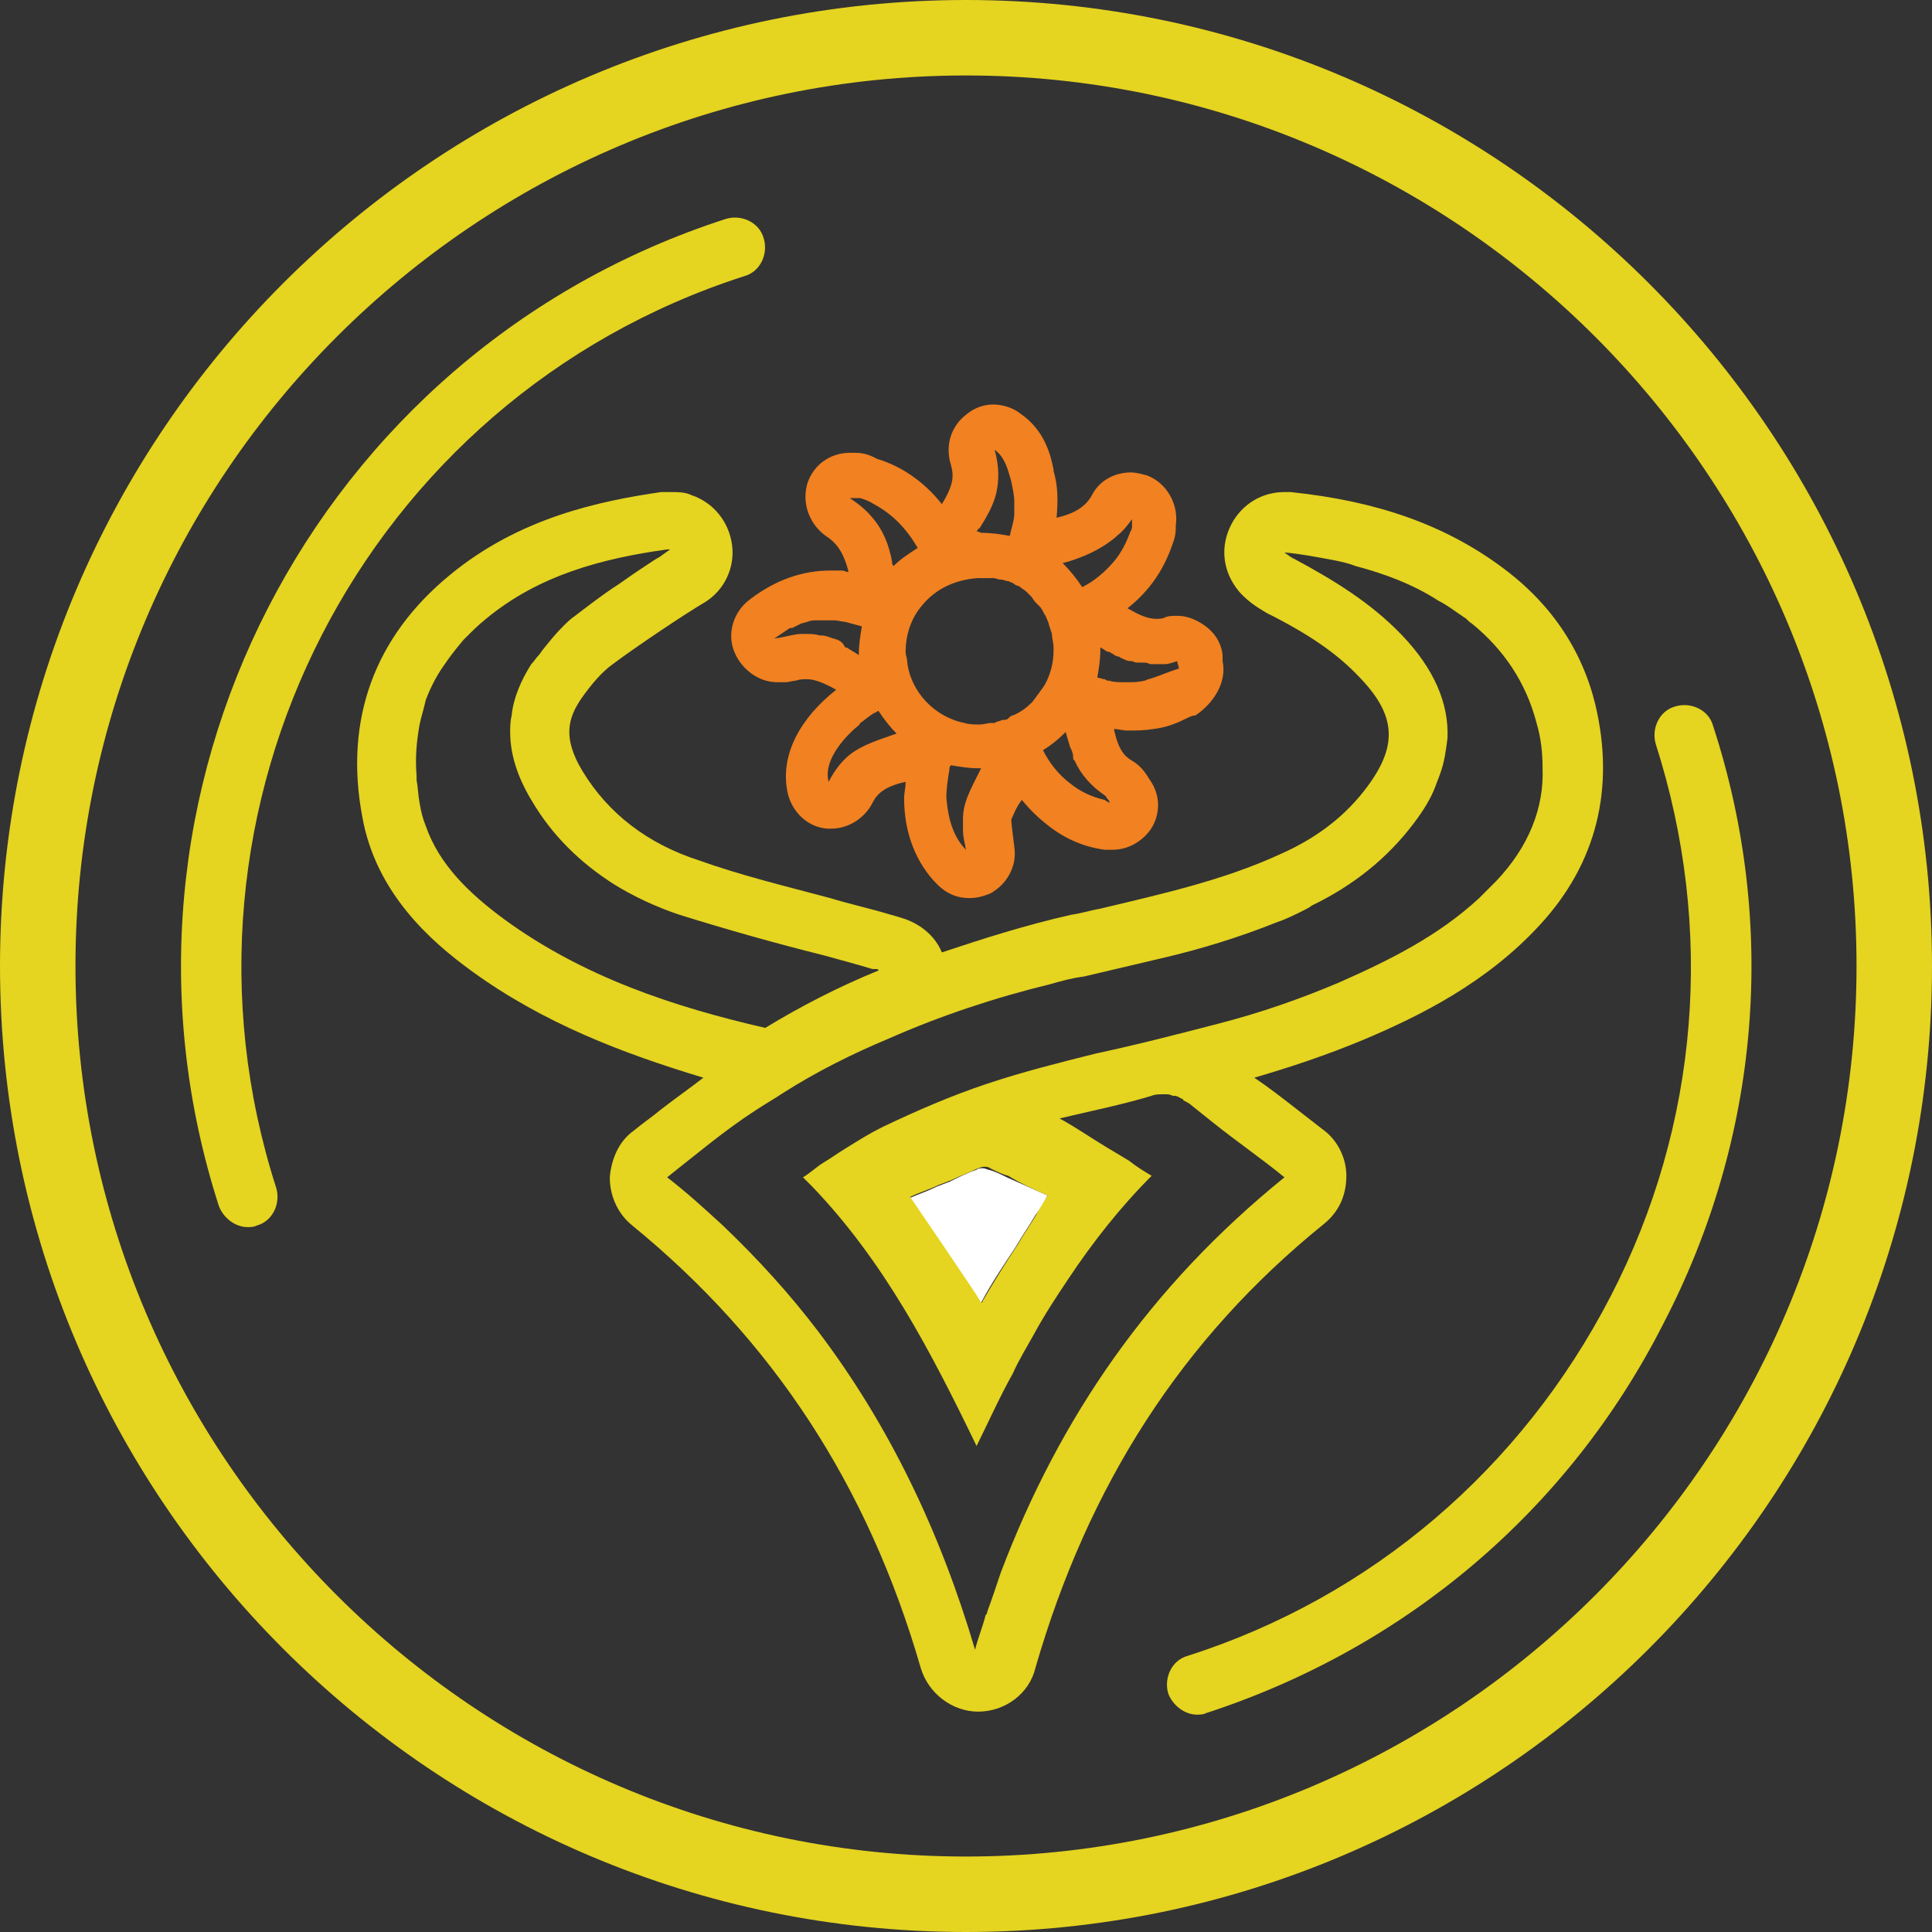 <?xml version="1.0" encoding="utf-8"?>
<!-- Generator: Adobe Illustrator 21.1.0, SVG Export Plug-In . SVG Version: 6.00 Build 0)  -->
<svg version="1.1" id="Layer_1" xmlns="http://www.w3.org/2000/svg" xmlns:xlink="http://www.w3.org/1999/xlink" x="0px" y="0px"
	 viewBox="0 0 128 128" style="enable-background:new 0 0 128 128;" xml:space="preserve">
<rect x="0" y="0" width="128" height="128" fill="#333333" stroke="none"/>
<style type="text/css">
	.st0{fill:none;}
	.st1{fill:#E5D420;}
	.st2{fill:#FFFFFF;}
	.st3{fill:#F18121;}
</style>
<g>
	<path class="st0" d="M76.5,44.1c-0.1,0-0.2,0-0.2,0S76.4,44.1,76.5,44.1z"/>
	<path class="st0" d="M74.5,45.1L74.5,45.1c0.4,0,0.8,0,1.2-0.1c0.1,0,0.2,0,0.3-0.1c-0.1,0-0.2,0.1-0.3,0.1
		C75.3,45.1,74.9,45.1,74.5,45.1z"/>
	<path class="st0" d="M78.1,44.3L78.1,44.3c0-0.1,0-0.2,0-0.3l0,0l0,0C78,44,78.1,44.1,78.1,44.3z"/>
	<path class="st0" d="M75,34.4L75,34.4c0,0.1,0,0.3,0,0.4C74.9,34.7,74.9,34.5,75,34.4z"/>
	<path class="st0" d="M77.2,44.1c-0.1,0-0.2,0-0.3,0C77.1,44.1,77.2,44.1,77.2,44.1z"/>
	<path class="st0" d="M74.9,43.8L74.9,43.8C75,43.9,74.9,43.9,74.9,43.8z"/>
	<path class="st0" d="M75.6,44c0.1,0,0.2,0,0.2,0C75.7,44,75.6,44,75.6,44z"/>
	<path class="st0" d="M74.1,43.5c0.1,0,0.1,0.1,0.2,0.1C74.2,43.6,74.1,43.5,74.1,43.5z"/>
	<path class="st0" d="M73.4,43.2c0.1,0,0.1,0.1,0.2,0.1C73.6,43.2,73.5,43.2,73.4,43.2z"/>
	<path class="st0" d="M70.3,37.3L70.3,37.3c0.6-0.1,1.1-0.3,1.6-0.5C71.4,37,70.9,37.2,70.3,37.3z"/>
	<path class="st0" d="M74,35.6L74,35.6C73.9,35.6,74,35.6,74,35.6z"/>
	<path class="st0" d="M27.6,51.7c0-0.1,0-0.2,0-0.3C27.5,51.5,27.6,51.6,27.6,51.7z"/>
	<path class="st0" d="M57.9,33.4c-0.3-0.1-0.6-0.3-0.9-0.4h-0.1H57C57.3,33.2,57.6,33.3,57.9,33.4z"/>
	<path class="st0" d="M56.5,33L56.5,33L56.5,33C56.4,33,56.4,33,56.5,33z"/>
	<path class="st0" d="M30.7,42.5c0.1-0.1,0.1-0.1,0.2-0.2C30.8,42.4,30.7,42.4,30.7,42.5z"/>
	<path class="st0" d="M28.2,46.5c0.3-0.8,0.7-1.6,1.2-2.3C28.9,44.9,28.5,45.7,28.2,46.5z"/>
	<path class="st0" d="M72.8,42.8L72.8,42.8c0.1,0,0.1,0.1,0.2,0.1C72.9,42.9,72.9,42.8,72.8,42.8z"/>
	<path class="st0" d="M73.8,37.1c0.4-0.6,0.8-1.2,1.1-2c0-0.1,0.1-0.2,0.1-0.4c0,0.1,0,0.3-0.1,0.4C74.6,36,74.2,36.6,73.8,37.1z"/>
	<path class="st0" d="M57.8,34.3c0.7,0.8,1.1,1.8,1.3,2.9c0,0.1,0.1,0.2,0.1,0.3l0,0c0-0.1-0.1-0.2-0.1-0.3
		C58.9,36.1,58.5,35.2,57.8,34.3z"/>
	<path class="st0" d="M64.8,34.9c0.5-0.8,0.9-1.5,1.1-2.3C65.7,33.4,65.3,34.2,64.8,34.9z"/>
	<path class="st0" d="M65.8,29.8L65.8,29.8c0.3,1,0.3,2,0.1,2.9C66.1,31.7,66.1,30.8,65.8,29.8z"/>
	<path class="st0" d="M63.9,55c0-0.3,0-0.5,0-0.7C63.8,54.5,63.8,54.7,63.9,55z"/>
	<path class="st0" d="M56.1,42.7c-0.3-0.1-0.5-0.3-0.8-0.4C55.6,42.4,55.8,42.5,56.1,42.7z"/>
	<path class="st0" d="M72.6,44.8c0.2,0,0.3,0.1,0.5,0.1C72.9,44.9,72.8,44.9,72.6,44.8L72.6,44.8z"/>
	<path class="st0" d="M55.2,42.3c-0.3-0.1-0.5-0.2-0.8-0.2C54.6,42.1,54.9,42.1,55.2,42.3z"/>
	<path class="st0" d="M54.2,42c-0.3-0.1-0.6-0.1-0.9-0.1C53.7,41.9,54,41.9,54.2,42z"/>
	<path class="st0" d="M53.6,41c0.2-0.1,0.4-0.1,0.6-0.1C54,40.9,53.8,41,53.6,41z"/>
	<path class="st0" d="M57,43.2c-0.3-0.2-0.5-0.3-0.8-0.5C56.4,42.8,56.7,43,57,43.2z"/>
	<path class="st0" d="M51.3,42.1c0.7-0.1,1.2-0.2,1.8-0.3C52.6,41.9,52.1,42,51.3,42.1L51.3,42.1z"/>
	<path class="st0" d="M52.6,41.4c0.2-0.1,0.4-0.2,0.6-0.3C53,41.2,52.8,41.3,52.6,41.4z"/>
	<path class="st0" d="M51.3,42.1c0.3-0.2,0.6-0.4,0.9-0.6C52,41.7,51.7,41.9,51.3,42.1z"/>
	<path class="st0" d="M56.1,41c-0.2,0-0.5-0.1-0.7-0.1s-0.4,0-0.5,0s-0.2,0-0.3,0c0.3,0,0.5,0,0.8,0C55.7,40.9,55.9,40.9,56.1,41z"
		/>
	<path class="st0" d="M57,48c0.3-0.2,0.6-0.5,1-0.7C57.7,47.5,57.3,47.7,57,48z"/>
	<path class="st0" d="M70.9,49.5c0.1,0.2,0.2,0.4,0.2,0.7C71.1,50,71,49.8,70.9,49.5z"/>
	<path class="st0" d="M73.3,52.7C73.3,52.7,73.3,52.8,73.3,52.7C73.3,52.8,73.3,52.7,73.3,52.7c-1-0.6-1.6-1.4-2-2.3
		C71.7,51.3,72.3,52.1,73.3,52.7z"/>
	<path class="st0" d="M74.4,45.1c-0.3,0-0.7,0-1-0.1C73.7,45.1,74.1,45.1,74.4,45.1z"/>
	<path class="st0" d="M73.5,53.1c-0.1,0-0.2-0.1-0.3-0.1C73.3,53.1,73.4,53.1,73.5,53.1L73.5,53.1L73.5,53.1z"/>
	<path class="st0" d="M59.4,48.7c-1.2,0.2-2.2,0.6-3.1,1.3C57.2,49.3,58.3,49,59.4,48.7L59.4,48.7z"/>
	<path class="st0" d="M62.8,52.8L62.8,52.8c0,1.5,0.5,2.8,1.3,3.5l0,0C63.3,55.5,62.8,54.3,62.8,52.8z"/>
	<path class="st0" d="M56.6,48.3c-1.2,1.1-1.9,2.4-1.7,3.5l0,0C54.7,50.8,55.4,49.4,56.6,48.3z"/>
	<path class="st0" d="M44.3,36.4L44.3,36.4L44.3,36.4L44.3,36.4z"/>
	<path class="st0" d="M63.1,50.7c0,0.1-0.1,0.2-0.1,0.3C63,50.9,63,50.8,63.1,50.7L63.1,50.7z"/>
	<path class="st0" d="M65.5,71.8c2.3-0.8,4.7-1.4,7.2-2c2.7-0.6,5.5-1.2,8.2-2c-2.7,0.7-5.4,1.4-8.2,2C70.2,70.3,67.8,71,65.5,71.8z
		"/>
	<path class="st0" d="M98,59.5c0.4-0.3,0.7-0.7,1.1-1.1c2.2-2.3,3.2-4.9,3.1-7.8c0.1,2.9-0.9,5.5-3.1,7.8
		C98.8,58.8,98.4,59.2,98,59.5z"/>
	<path class="st0" d="M54.7,77c0.5-0.3,0.9-0.6,1.4-0.9c0.8-0.5,1.6-0.9,2.4-1.4c-0.8,0.4-1.6,0.9-2.4,1.4
		C55.6,76.4,55.1,76.7,54.7,77z"/>
	<path class="st0" d="M101.8,47.7c0.3,1,0.4,2,0.4,3C102.2,49.7,102,48.7,101.8,47.7c-0.7-2.7-2.1-4.9-4.3-6.6
		C99.6,42.8,101.1,45,101.8,47.7z"/>
	<path class="st0" d="M44.4,36.5L44.4,36.5L44.4,36.5z"/>
	<path class="st0" d="M74.8,77c0.5,0.3,1,0.6,1.5,1c-2.2,2.1-3.9,4.4-5.5,6.8l0,0c1.6-2.4,3.4-4.7,5.5-6.8
		C75.8,77.6,75.3,77.3,74.8,77z"/>
	<path class="st0" d="M77.9,72.6c0.2,0,0.3,0.1,0.5,0.2C78.2,72.7,78,72.6,77.9,72.6z"/>
	<path class="st0" d="M53.9,78.7c-0.2-0.2-0.4-0.4-0.6-0.6l0,0C53.5,78.2,53.7,78.5,53.9,78.7z"/>
	<path class="st0" d="M76.4,72.6c0.2-0.1,0.5-0.1,0.7-0.1C76.8,72.6,76.6,72.6,76.4,72.6z"/>
	<path class="st0" d="M80.5,74.4c-0.5-0.4-1-0.8-1.5-1.2c-0.2-0.1-0.4-0.3-0.5-0.3c0.2,0.1,0.4,0.2,0.5,0.3
		C79.5,73.6,80,74,80.5,74.4z"/>
	<path class="st0" d="M95.9,48.8c0,0.8-0.2,1.6-0.5,2.4C95.8,50.4,95.9,49.6,95.9,48.8z"/>
	<path class="st0" d="M77.2,72.5L77.2,72.5c0.1,0,0.3,0,0.5,0.1C77.6,72.5,77.4,72.5,77.2,72.5z"/>
	<path class="st0" d="M87,59.9c-0.2,0.1-0.4,0.2-0.5,0.3c-0.6,0.3-1.2,0.5-1.8,0.8c0.6-0.2,1.2-0.5,1.8-0.8C86.6,60,86.8,60,87,59.9
		z"/>
	<path class="st0" d="M69.4,79.2c-0.9-0.4-1.8-0.8-2.7-1.2C67.6,78.4,68.5,78.8,69.4,79.2L69.4,79.2z"/>
	<path class="st0" d="M65.1,86.4L65.1,86.4c-0.1-0.2-0.2-0.3-0.3-0.5C64.9,86.1,65,86.2,65.1,86.4z"/>
	<path class="st0" d="M65.1,77.4L65.1,77.4c-0.1,0-0.3,0-0.4,0.1c-0.6,0.2-1.2,0.5-1.8,0.8c0.6-0.3,1.2-0.5,1.8-0.8
		C64.9,77.4,65,77.4,65.1,77.4z"/>
	<path class="st0" d="M67.4,82.6C67.4,82.6,67.4,82.5,67.4,82.6c0.4-0.7,0.9-1.4,1.3-2.1C68.3,81.1,67.9,81.9,67.4,82.6z"/>
	<path class="st0" d="M60.4,79.4L60.4,79.4c0.6-0.3,1.3-0.5,1.9-0.8C61.6,78.8,61,79.1,60.4,79.4z"/>
	<path class="st0" d="M76.9,63.3c-1.7,0.4-3.4,0.8-5.1,1.2c-0.7,0.2-1.4,0.4-2.2,0.5c0.7-0.2,1.4-0.4,2.2-0.5
		C73.5,64.1,75.2,63.7,76.9,63.3z"/>
	<path class="st0" d="M52,72.3L52,72.3c-0.6,0.4-1.3,0.8-1.9,1.2c-2,1.4-3.8,2.9-5.8,4.4l0,0c1.9-1.5,3.8-3.1,5.8-4.4
		C50.7,73.1,51.4,72.7,52,72.3z"/>
	<path class="st0" d="M64,5C31.5,5,5,31.5,5,64s26.5,59,59,59s59-26.5,59-59S96.5,5,64,5z M53.5,32c0.4-1.2,1.5-2,2.8-2
		c0.1,0,0.2,0,0.2,0h0.1c0.3,0,0.8,0,1.4,0.2c1.7,0.6,3.2,1.6,4.3,3c0.8-1.3,0.8-1.9,0.6-2.6C62.5,29.4,63,28,64,27.2
		c0.5-0.4,1.1-0.6,1.7-0.6s1.3,0.2,1.8,0.6c1.6,1.2,2,2.8,2.2,3.7V31c0.3,1,0.3,2.1,0.2,3.1c1.3-0.3,2-0.8,2.4-1.5
		c0.6-0.9,1.5-1.4,2.5-1.4c0.4,0,0.7,0.1,1.1,0.2c1.3,0.5,2.1,1.9,1.9,3.3v0.1c0,0.3-0.1,0.7-0.2,1.1c-0.6,1.7-1.6,3.2-3,4.3
		c0.7,0.4,1.4,0.7,1.9,0.7c0.2,0,0.4,0,0.6-0.1c0.3-0.1,0.6-0.1,0.8-0.1c0.6,0,1.1,0.2,1.6,0.5c0.7,0.5,1.2,1.2,1.4,2.1v0.2v0.2
		c0.2,1.4-0.6,2.8-2,3.3c-0.2,0.1-0.4,0.1-0.6,0.2c-0.6,0.2-1.4,0.5-2.2,0.7C75.5,48,75,48,74.4,48c-0.3,0-0.6,0-0.9-0.1
		c0.3,1.4,0.8,1.8,1.2,2.1c0.7,0.5,1.1,1.1,1.2,1.3c0.6,1,0.6,2.3,0,3.3c-0.6,0.8-1.5,1.3-2.5,1.3c-0.2,0-0.3,0-0.5,0
		c-1.5-0.3-2.8-0.8-4-1.8c-0.6-0.4-1.1-1-1.5-1.5c-0.3,0.5-0.6,1.1-0.7,1.3c-0.1,0.3,0,1.1,0.2,1.8c0.2,1.3-0.5,2.5-1.6,3.1
		c-0.4,0.2-0.9,0.3-1.4,0.3c-0.8,0-1.5-0.3-2.1-0.9c-1.4-1.3-2.1-3.3-2.2-5.7c0-0.4,0-0.7,0.1-1.1c-1.4,0.3-1.9,0.8-2.2,1.4
		c-0.5,1.1-1.6,1.7-2.7,1.7c-0.1,0-0.2,0-0.3,0c-1.3-0.1-2.3-1.1-2.6-2.3c-0.6-2.6,0.9-5.1,3.2-6.9c-0.7-0.4-1.4-0.7-1.9-0.7h-0.1
		c-0.1,0-0.4,0.1-0.7,0.1c-0.2,0-0.5,0.1-0.7,0.1s-0.3,0-0.5,0c-1.2,0-2.3-0.7-2.8-1.9c-0.5-1.3-0.1-2.8,1-3.6
		c1.7-1.2,3.5-1.9,5.3-1.9l0,0c0.3,0,0.6,0,0.8,0s0.3,0,0.4,0.1v-0.1c-0.2-1.1-0.7-1.8-1.5-2.3C53.6,34.8,53,33.3,53.5,32z
		 M18.3,78.7c0.3,1.1-0.2,2.2-1.3,2.5c-0.2,0.1-0.4,0.1-0.6,0.1c-0.8,0-1.6-0.5-1.9-1.4c-8.8-27.3,6.3-56.6,33.6-65.4
		c1.1-0.3,2.2,0.2,2.5,1.3s-0.2,2.2-1.3,2.5C24.1,26.4,10.2,53.5,18.3,78.7z M64.8,113.3L64.8,113.3c-1.8,0-3.4-1.2-3.8-2.9
		C57.4,98.2,51.2,88.6,41.8,81c-0.9-0.8-1.5-1.9-1.5-3.2c0-1.2,0.6-2.4,1.6-3.1c0.6-0.5,1.2-0.9,1.8-1.4c0.9-0.7,1.8-1.4,2.8-2.1
		c-5.3-1.6-10.6-3.6-15.4-7.1c-2.6-1.9-6.3-5.1-7.2-10.2c-1.2-6.4,0.8-11.9,5.8-16c4.6-3.8,9.9-4.9,14-5.5c0.2,0,0.4,0,0.6,0
		c0.5,0,1,0.1,1.4,0.2c1.4,0.5,2.5,1.8,2.7,3.3s-0.5,3-1.8,3.8c-1.2,0.7-4.5,2.9-6.1,4.1c-0.7,0.5-1.4,1.3-2.1,2.3
		c-0.8,1.1-1.3,2.5,0.1,4.8c1.7,2.8,4.3,4.8,7.7,5.9c2.8,0.9,5.7,1.7,8.7,2.5c1.3,0.4,2.7,0.7,4,1.1c0.3,0.1,1,0.3,1,0.3
		c1.1,0.4,1.9,1.2,2.4,2.2c2.7-0.9,5.6-1.8,8.6-2.5c0.6-0.1,1.2-0.3,1.9-0.4c4.2-1,8.3-1.9,11.9-3.6c2.5-1.2,4.4-2.7,5.8-4.5
		c2-2.7,1.9-4.8-0.5-7.2c-1.5-1.5-3.4-2.9-6.2-4.3c-0.4-0.2-1.1-0.6-1.8-1.4c-1.1-1.2-1.3-3-0.5-4.5c0.7-1.3,2.1-2.1,3.5-2.1
		c0.1,0,0.3,0,0.4,0c5.8,0.6,10.2,2.2,13.9,4.9c3.2,2.4,5.3,5.5,6.3,9.2C107,52,105.7,57,102,61c-3.5,3.8-7.9,5.9-11.7,7.6
		c-2.4,1-4.8,1.8-7.2,2.5c0.9,0.7,1.8,1.4,2.7,2l1.8,1.4c1,0.7,1.6,1.9,1.6,3.1s-0.5,2.4-1.5,3.2c-9.4,7.6-15.6,17.2-19.1,29.4
		C68.1,112.1,66.5,113.3,64.8,113.3z M79.9,113.5c-0.2,0.1-0.4,0.1-0.6,0.1c-0.8,0-1.6-0.5-1.9-1.4c-0.3-1.1,0.2-2.2,1.3-2.5
		c12.2-3.9,22.1-12.4,28-23.8s6.9-24.4,3-36.6c-0.3-1.1,0.2-2.2,1.3-2.5c1.1-0.3,2.2,0.2,2.5,1.3c4.3,13.2,3.1,27.3-3.2,39.7
		C103.9,100.1,93.2,109.2,79.9,113.5z"/>
	<path class="st0" d="M85.2,77.9c-8.9,7.2-14.9,15.9-18.8,26.2C70.3,93.8,76.4,85.1,85.2,77.9L85.2,77.9z"/>
	<path class="st0" d="M58.1,64.5c-0.1,0-0.1,0-0.2,0c-1.1-0.3-2.1-0.6-3.2-0.9c1.1,0.3,2.2,0.6,3.2,0.9C57.9,64.5,58,64.5,58.1,64.5
		z"/>
	<path class="st0" d="M33.8,47.5c0.2-1.1,0.6-2.3,1.3-3.4c0.1-0.2,0.3-0.4,0.5-0.6c-0.2,0.2-0.3,0.4-0.5,0.6
		C34.4,45.2,34,46.4,33.8,47.5z"/>
	<path class="st0" d="M35.2,53.2c1.4,2.4,3.3,4.2,5.5,5.6C38.5,57.4,36.6,55.6,35.2,53.2c-0.9-1.5-1.4-3-1.4-4.5
		C33.7,50.1,34.3,51.7,35.2,53.2z"/>
	<path class="st0" d="M35.9,43c0.4-0.5,0.9-1,1.3-1.5C36.8,42,36.3,42.5,35.9,43z"/>
	<path class="st0" d="M70.2,74.1c1.1,0.7,2.1,1.3,3.1,1.9C72.3,75.4,71.3,74.8,70.2,74.1L70.2,74.1z"/>
	<path class="st0" d="M54.7,63.6c-3.2-0.9-6.5-1.7-9.6-2.7c-1.5-0.5-3-1.2-4.3-2c1.3,0.8,2.8,1.5,4.3,2
		C48.2,61.9,51.4,62.7,54.7,63.6z"/>
	<path class="st0" d="M50.8,68.3L50.8,68.3L50.8,68.3c-6.2-1.7-12.2-3.6-17.4-7.4c-2.3-1.7-4.3-3.6-5.2-6.2c0.9,2.6,2.9,4.6,5.2,6.2
		C38.6,64.7,44.6,66.7,50.8,68.3L50.8,68.3z"/>
	<path class="st0" d="M43,37.4c-0.3,0.2-0.6,0.4-0.9,0.6C42.4,37.8,42.7,37.6,43,37.4z"/>
	<path class="st0" d="M43.7,36.9c-0.2,0.1-0.5,0.3-0.8,0.5C43.2,37.2,43.5,37.1,43.7,36.9z"/>
	<path class="st0" d="M85.1,36.5c0.1,0.1,0.3,0.2,0.4,0.3C85.3,36.7,85.2,36.6,85.1,36.5L85.1,36.5z"/>
	<path class="st0" d="M64.8,109.3L64.8,109.3c-2.3-7.8-5.7-14.9-10.4-21.1C59.1,94.4,62.5,101.4,64.8,109.3z"/>
	<path class="st0" d="M89.8,37.3c1.9,0.5,3.8,1.2,5.5,2.3C93.6,38.6,91.7,37.8,89.8,37.3z"/>
	<path class="st0" d="M68.5,88.5c-0.5,0.8-0.9,1.7-1.4,2.6C67.6,90.2,68,89.3,68.5,88.5L68.5,88.5z"/>
	<path class="st0" d="M65.5,106.8c0,0.1,0,0.1-0.1,0.2C65.5,106.9,65.5,106.8,65.5,106.8z"/>
	<path class="st1" d="M64,0C28.7,0,0,28.7,0,64s28.7,64,64,64s64-28.7,64-64S99.3,0,64,0z M64,123C31.5,123,5,96.5,5,64S31.5,5,64,5
		s59,26.5,59,59S96.5,123,64,123z"/>
	<path class="st1" d="M49.3,18.3c1.1-0.3,1.6-1.5,1.3-2.5c-0.3-1.1-1.5-1.6-2.5-1.3C20.8,23.3,5.7,52.6,14.5,79.9
		c0.3,0.8,1.1,1.4,1.9,1.4c0.2,0,0.4,0,0.6-0.1c1.1-0.3,1.6-1.5,1.3-2.5C10.2,53.5,24.1,26.4,49.3,18.3z"/>
	<path class="st1" d="M113.5,48.1c-0.3-1.1-1.5-1.6-2.5-1.3c-1.1,0.3-1.6,1.5-1.3,2.5c3.9,12.2,2.9,25.2-3,36.6s-15.8,19.9-28,23.8
		c-1.1,0.3-1.6,1.5-1.3,2.5c0.3,0.8,1.1,1.4,1.9,1.4c0.2,0,0.4,0,0.6-0.1c13.2-4.3,24-13.4,30.3-25.8
		C116.6,75.4,117.8,61.3,113.5,48.1z"/>
	<path class="st2" d="M69.4,79.2c-0.9-0.4-1.8-0.8-2.7-1.2c-0.4-0.2-0.8-0.4-1.2-0.5c-0.1,0-0.2-0.1-0.4-0.1c-0.1,0-0.3,0-0.4,0.1
		c-0.6,0.2-1.2,0.5-1.8,0.8c-0.3,0.1-0.5,0.2-0.8,0.3c-0.6,0.3-1.2,0.5-1.9,0.8c1.5,2.3,3,4.4,4.4,6.5c0.1,0.2,0.2,0.3,0.3,0.5
		c0,0,0-0.1,0.1-0.1c0.7-1.3,1.5-2.5,2.3-3.7c0.4-0.7,0.9-1.4,1.3-2.1C69,80,69.2,79.6,69.4,79.2z"/>
	<path class="st1" d="M105.7,46.7c-0.9-3.7-3-6.8-6.3-9.2c-3.7-2.7-8.1-4.3-13.9-4.9c-0.1,0-0.3,0-0.4,0c-1.5,0-2.8,0.8-3.5,2.1
		c-0.8,1.5-0.6,3.2,0.5,4.5c0.7,0.8,1.5,1.2,1.8,1.4c2.8,1.4,4.7,2.7,6.2,4.3c2.4,2.5,2.5,4.5,0.5,7.2c-1.4,1.9-3.3,3.4-5.8,4.5
		c-3.7,1.7-7.7,2.6-11.9,3.6c-0.6,0.1-1.2,0.3-1.9,0.4c-3.1,0.7-5.9,1.6-8.6,2.5c-0.4-1-1.3-1.8-2.4-2.2c0,0-0.6-0.2-1-0.3
		c-1.3-0.4-2.7-0.7-4-1.1c-3-0.8-5.9-1.5-8.7-2.5c-3.4-1.1-6-3.1-7.7-5.9c-1.4-2.3-0.9-3.6-0.1-4.8c0.7-1,1.4-1.8,2.1-2.3
		c1.6-1.2,4.9-3.4,6.1-4.1c1.3-0.8,2-2.3,1.8-3.8s-1.2-2.8-2.7-3.3c-0.4-0.2-0.9-0.2-1.4-0.2c-0.2,0-0.4,0-0.6,0
		c-4.1,0.6-9.4,1.7-14,5.5c-5,4.1-7,9.6-5.8,16c0.9,5.1,4.6,8.3,7.2,10.2c4.8,3.5,10.1,5.5,15.4,7.1c-0.9,0.7-1.9,1.4-2.8,2.1
		c-0.6,0.5-1.2,0.9-1.8,1.4c-1,0.7-1.5,1.9-1.6,3.1c0,1.2,0.5,2.4,1.5,3.2c9.3,7.6,15.6,17.2,19.1,29.3c0.5,1.7,2.1,2.9,3.8,2.9l0,0
		c1.8,0,3.4-1.2,3.8-2.9c3.5-12.1,9.7-21.8,19.1-29.4c1-0.8,1.5-1.9,1.5-3.2c0-1.2-0.6-2.4-1.6-3.1l-1.8-1.4c-0.9-0.7-1.8-1.4-2.7-2
		c2.4-0.7,4.8-1.5,7.2-2.5c3.8-1.6,8.2-3.8,11.7-7.6C105.8,57.2,107,52.2,105.7,46.7z M33.4,60.9c-2.3-1.7-4.3-3.6-5.2-6.2
		c-0.2-0.5-0.3-0.9-0.4-1.5c-0.1-0.5-0.1-1-0.2-1.5c0-0.1,0-0.2,0-0.3c-0.1-1.2,0-2.3,0.2-3.4c0.1-0.5,0.3-1.1,0.4-1.6
		c0.3-0.8,0.7-1.6,1.2-2.3c0.4-0.6,0.8-1.1,1.3-1.7c0.1-0.1,0.1-0.1,0.2-0.2c0.4-0.4,0.8-0.8,1.3-1.2c3.5-2.9,7.7-4,12-4.6l0,0h0.1
		c0,0,0,0,0.1,0l0,0l0,0c0,0-0.3,0.2-0.7,0.5c-0.2,0.1-0.5,0.3-0.8,0.5S42.3,37.8,42,38s-0.7,0.5-1,0.7c-1.1,0.7-2.1,1.5-2.9,2.1
		c-0.3,0.2-0.6,0.5-0.8,0.7c-0.5,0.5-0.9,1-1.3,1.5c-0.1,0.1-0.2,0.3-0.3,0.4c-0.2,0.2-0.3,0.4-0.5,0.6c-0.7,1.1-1.2,2.3-1.3,3.4
		c-0.1,0.4-0.1,0.8-0.1,1.1c0,1.5,0.5,3,1.4,4.5c1.4,2.4,3.3,4.2,5.5,5.6c1.3,0.8,2.8,1.5,4.3,2c3.2,1,6.4,1.9,9.6,2.7
		c1.1,0.3,2.2,0.6,3.2,0.9c0,0,0.1,0,0.2,0c0.1,0,0.2,0,0.2,0.1c-2.7,1.1-5.2,2.4-7.5,3.8l0,0l0,0C44.6,66.7,38.6,64.7,33.4,60.9z
		 M99.1,58.4c-0.4,0.4-0.7,0.7-1.1,1.1c-2.7,2.5-5.9,4.1-9.3,5.6c-2.6,1.1-5.2,2-7.9,2.7s-5.4,1.4-8.2,2c-2.4,0.6-4.8,1.2-7.2,2
		c-2.4,0.8-4.7,1.8-7,2.9c-0.8,0.4-1.6,0.9-2.4,1.4c-0.5,0.3-0.9,0.6-1.4,0.9s-0.9,0.7-1.4,1l0,0c0.2,0.2,0.4,0.4,0.6,0.6
		c4.8,5,7.9,11,10.9,17.2c0.8-1.6,1.5-3.2,2.4-4.8c0.4-0.9,0.9-1.7,1.4-2.6l0,0c0.7-1.3,1.5-2.5,2.3-3.7l0,0
		c1.6-2.4,3.4-4.7,5.5-6.8c-0.5-0.3-1-0.6-1.5-1c-0.5-0.3-1-0.6-1.5-0.9c-1-0.6-2-1.3-3.1-1.9l0,0c2.1-0.5,4.1-0.9,6.1-1.5l0,0
		c0.2-0.1,0.5-0.1,0.7-0.1h0.1h0.1c0.2,0,0.3,0,0.5,0.1h0.1c0.2,0,0.3,0.1,0.5,0.2c0,0,0.1,0,0.1,0.1c0.2,0.1,0.4,0.2,0.5,0.3
		c0.5,0.4,1,0.8,1.5,1.2c1.5,1.2,3.1,2.3,4.7,3.6l0,0c-8.9,7.2-14.9,15.9-18.8,26.2c-0.3,0.9-0.6,1.8-0.9,2.6c0,0.1,0,0.1-0.1,0.2
		c-0.2,0.8-0.5,1.5-0.7,2.3l0,0c-2.3-7.8-5.7-14.9-10.4-21.1c-1.9-2.5-4-4.8-6.3-7c-1.2-1.1-2.4-2.2-3.7-3.2l0,0
		c1.9-1.5,3.8-3.1,5.8-4.4c0.6-0.4,1.3-0.8,1.9-1.2l0,0c2.2-1.4,4.6-2.6,7-3.6c3.4-1.5,7-2.7,10.7-3.6c0.7-0.2,1.4-0.4,2.2-0.5
		c1.7-0.4,3.4-0.8,5.1-1.2c2.6-0.6,5.2-1.4,7.7-2.4c0.6-0.2,1.2-0.5,1.8-0.8c0.2-0.1,0.4-0.2,0.5-0.3c2.7-1.3,5-3.1,6.8-5.5
		c0.6-0.8,1.1-1.6,1.4-2.4c0.1-0.3,0.2-0.5,0.3-0.8c0.3-0.8,0.4-1.6,0.5-2.4c0.1-2.3-0.9-4.6-3-6.8s-4.6-3.7-7.2-5.1
		c-0.1,0-0.1-0.1-0.2-0.1c-0.1-0.1-0.3-0.2-0.4-0.3l0,0c1.1,0.1,2.1,0.3,3.2,0.5c0.5,0.1,1,0.2,1.5,0.4c1.9,0.5,3.8,1.2,5.5,2.3
		c0.6,0.3,1.1,0.7,1.7,1.1c0.2,0.1,0.3,0.3,0.5,0.4c2.1,1.7,3.6,3.9,4.3,6.6c0.3,1,0.4,2,0.4,3C102.3,53.5,101.3,56.1,99.1,58.4z
		 M69.4,79.2L69.4,79.2c-0.2,0.4-0.5,0.8-0.7,1.2c-0.4,0.7-0.9,1.4-1.3,2.1l0,0c-0.8,1.2-1.6,2.5-2.3,3.7c0,0,0,0.1-0.1,0.1
		c-0.1-0.2-0.2-0.3-0.3-0.5c-1.4-2.1-2.9-4.3-4.4-6.5l0,0c0.6-0.3,1.3-0.5,1.9-0.8c0.3-0.1,0.5-0.2,0.8-0.3c0.6-0.3,1.2-0.5,1.8-0.8
		c0.1,0,0.2-0.1,0.4-0.1l0,0c0.1,0,0.3,0,0.4,0.1c0.4,0.2,0.8,0.4,1.2,0.5C67.6,78.4,68.5,78.8,69.4,79.2z"/>
	<path class="st3" d="M81,43.8v-0.2v-0.2c-0.1-0.9-0.6-1.6-1.4-2.1c-0.5-0.3-1-0.5-1.6-0.5c-0.3,0-0.6,0-0.8,0.1
		C77,41,76.8,41,76.6,41c-0.6,0-1.2-0.3-1.9-0.7c1.4-1.1,2.4-2.5,3-4.3c0.2-0.5,0.2-0.9,0.2-1.1v-0.1c0.2-1.4-0.6-2.8-1.9-3.3
		c-0.4-0.1-0.7-0.2-1.1-0.2c-1,0-2,0.5-2.5,1.4C72,33.5,71.3,34,70,34.3c0.1-1.1,0.1-2.1-0.2-3.1v-0.1c-0.2-1-0.6-2.6-2.2-3.7
		c-0.5-0.4-1.2-0.6-1.8-0.6c-0.6,0-1.2,0.2-1.7,0.6c-1.1,0.8-1.5,2.1-1.1,3.4c0.2,0.7,0.2,1.3-0.6,2.6c-1.1-1.4-2.6-2.5-4.3-3
		C57.4,30,56.9,30,56.6,30h-0.1c-0.1,0-0.2,0-0.2,0c-1.3,0-2.4,0.8-2.8,2c-0.4,1.3,0.1,2.7,1.2,3.5c0.8,0.5,1.2,1.2,1.5,2.3v0.1
		c-0.1,0-0.3-0.1-0.4-0.1c-0.3,0-0.6,0-0.8,0l0,0c-1.8,0-3.6,0.6-5.3,1.9c-1.1,0.8-1.6,2.3-1,3.6c0.5,1.1,1.6,1.9,2.8,1.9
		c0.2,0,0.3,0,0.5,0c0.3,0,0.5-0.1,0.7-0.1C53,45,53.2,45,53.4,45h0.1c0.5,0,1.2,0.3,1.9,0.7c-2.3,1.8-3.8,4.3-3.2,6.9
		c0.3,1.2,1.3,2.2,2.6,2.3c0.1,0,0.2,0,0.3,0c1.1,0,2.2-0.7,2.7-1.7c0.3-0.6,0.8-1.1,2.2-1.4c0,0.4-0.1,0.7-0.1,1.1
		c0,2.3,0.8,4.3,2.2,5.7c0.6,0.6,1.3,0.9,2.1,0.9c0.5,0,0.9-0.1,1.4-0.3c1.1-0.6,1.8-1.8,1.6-3.1c-0.1-0.8-0.2-1.6-0.2-1.8
		c0.1-0.2,0.3-0.8,0.7-1.3c0.5,0.6,1,1.1,1.5,1.5c1.2,1,2.5,1.6,4,1.8c0.2,0,0.3,0,0.5,0c1,0,1.9-0.5,2.5-1.3c0.7-1,0.7-2.3,0-3.3
		c-0.2-0.3-0.5-0.9-1.2-1.3c-0.5-0.3-0.9-0.7-1.2-2.1c0.3,0,0.6,0.1,0.9,0.1c0.6,0,1.1,0,1.7-0.1c0.9-0.1,1.6-0.4,2.2-0.7
		c0.2-0.1,0.4-0.2,0.6-0.2C80.4,46.6,81.3,45.2,81,43.8z M71.9,36.8c0.7-0.3,1.4-0.7,2-1.2l0.1-0.1c0.4-0.3,0.7-0.7,1-1.1l0,0
		c0,0.1,0,0.3,0,0.4c0,0.1,0,0.3-0.1,0.4c-0.3,0.8-0.6,1.4-1.1,2c-0.6,0.7-1.3,1.3-2.1,1.7c-0.4-0.6-0.8-1.1-1.3-1.6l0,0
		C70.9,37.2,71.4,37,71.9,36.8z M64.7,35.2c0.1-0.1,0.1-0.2,0.2-0.2c0.5-0.8,0.9-1.5,1.1-2.3c0.2-0.9,0.2-1.8-0.1-2.9l0,0
		c0.7,0.5,0.9,1.4,1.1,2.1c0.1,0.5,0.2,0.9,0.2,1.4c0,0.2,0,0.4,0,0.7c0,0.5-0.2,1-0.3,1.5l0,0c-0.6-0.1-1.2-0.2-1.9-0.2l0,0
		C64.8,35.2,64.7,35.2,64.7,35.2L64.7,35.2z M55.2,42.3c-0.3-0.1-0.5-0.2-0.8-0.2h-0.1C54,42,53.7,42,53.4,42h-0.1
		c-0.1,0-0.1,0-0.2,0c-0.5,0-1,0.2-1.8,0.3l0,0l0,0c0.3-0.2,0.6-0.4,0.9-0.6c0.1-0.1,0.2-0.1,0.3-0.1c0.2-0.1,0.4-0.2,0.6-0.3
		c0.1,0,0.3-0.1,0.4-0.1c0.2-0.1,0.4-0.1,0.6-0.1c0.1,0,0.3,0,0.4,0c0.1,0,0.2,0,0.3,0c0.2,0,0.4,0,0.5,0c0.2,0,0.5,0.1,0.7,0.1
		c0.4,0.1,0.7,0.2,1.1,0.3c-0.1,0.6-0.2,1.2-0.2,1.8v0.1l0,0l0,0c-0.3-0.2-0.5-0.3-0.8-0.5c0,0,0,0-0.1,0
		C55.8,42.5,55.6,42.4,55.2,42.3L55.2,42.3z M56.3,50c-0.5,0.4-1,1-1.4,1.8l0,0c-0.3-1.1,0.5-2.4,1.7-3.5c0.1-0.1,0.3-0.2,0.4-0.4
		c0.3-0.2,0.6-0.5,1-0.7c0.1,0,0.1-0.1,0.2-0.1c0.4,0.6,0.8,1.1,1.2,1.5l0,0C58.3,49,57.2,49.3,56.3,50z M59.2,37.5
		C59.2,37.5,59.2,37.6,59.2,37.5L59.2,37.5c-0.1-0.1-0.1-0.2-0.1-0.3c-0.2-1.1-0.6-2.1-1.3-2.9c-0.4-0.5-0.9-0.9-1.5-1.3l0,0h0.1
		c0.2,0,0.3,0,0.5,0H57c0.3,0.1,0.6,0.2,0.9,0.4c1.3,0.7,2.2,1.7,2.9,2.9C60.2,36.7,59.7,37,59.2,37.5z M63.8,54.3
		c0,0.2,0,0.4,0,0.7c0,0.4,0.1,0.8,0.2,1.3l0,0c-0.8-0.8-1.2-2-1.3-3.5l0,0c0-0.6,0.1-1.2,0.2-1.8c0-0.1,0-0.2,0.1-0.3l0,0
		c0.6,0.1,1.2,0.2,1.8,0.2c0.1,0,0.1,0,0.2,0C64.2,52.5,63.8,53.2,63.8,54.3z M68.4,46.5c-0.4,0.4-0.8,0.7-1.3,0.9
		c-0.1,0-0.2,0.1-0.3,0.2c-0.1,0.1-0.3,0.1-0.4,0.1c-0.2,0.1-0.4,0.1-0.5,0.2c-0.1,0-0.1,0-0.2,0c-0.3,0-0.5,0.1-0.8,0.1
		s-0.7,0-1-0.1c-2-0.4-3.6-2.1-3.8-4.1c0-0.2-0.1-0.4-0.1-0.6c0-1.2,0.4-2.3,1.1-3.1c0.9-1.1,2.2-1.7,3.7-1.8l0,0c0.2,0,0.3,0,0.5,0
		s0.3,0,0.5,0s0.3,0.1,0.5,0.1s0.3,0.1,0.5,0.1c0.2,0.1,0.3,0.1,0.4,0.2c0.1,0.1,0.3,0.1,0.4,0.2c0.1,0.1,0.3,0.2,0.4,0.3
		s0.2,0.2,0.3,0.3c0.1,0.1,0.2,0.3,0.3,0.4c0.1,0.1,0.2,0.2,0.3,0.3c0.1,0.1,0.2,0.3,0.3,0.5c0.1,0.1,0.1,0.2,0.2,0.4
		s0.1,0.4,0.2,0.6c0,0.1,0.1,0.2,0.1,0.4s0.1,0.5,0.1,0.8c0,0.1,0,0.2,0,0.2c0,0.8-0.2,1.6-0.6,2.3C69,45.7,68.7,46.1,68.4,46.5z
		 M73.2,53c-0.9-0.2-1.7-0.6-2.3-1.1c-0.8-0.6-1.4-1.4-1.8-2.2c0.5-0.3,1-0.7,1.4-1.1c0.1-0.1,0.1-0.1,0.1-0.2v0.1
		c0.1,0.3,0.2,0.7,0.3,1c0.1,0.2,0.2,0.4,0.2,0.7c0,0.1,0,0.1,0.1,0.2c0.4,0.9,1.1,1.7,2,2.3c0,0,0,0,0.1,0.1c0,0.1,0.1,0.1,0.2,0.3
		c0,0,0,0,0,0.1C73.4,53.1,73.3,53.1,73.2,53z M78.1,44.3c-0.7,0.2-1.3,0.5-2,0.7c-0.1,0-0.2,0.1-0.3,0.1c-0.4,0.1-0.8,0.1-1.2,0.1
		l0,0h-0.1c-0.3,0-0.7,0-1-0.1c-0.1,0-0.2,0-0.3-0.1c-0.2,0-0.3-0.1-0.5-0.1l0,0c0.1-0.6,0.2-1.2,0.2-1.8c0-0.1,0-0.1,0-0.2l0,0
		c0.1,0,0.1,0.1,0.2,0.1c0.1,0.1,0.3,0.2,0.4,0.2s0.1,0.1,0.2,0.1c0.1,0.1,0.3,0.2,0.4,0.2s0.1,0.1,0.2,0.1c0.2,0.1,0.4,0.2,0.6,0.2
		H75c0.2,0.1,0.3,0.1,0.5,0.1c0.1,0,0.2,0,0.2,0c0.2,0,0.3,0,0.5,0.1c0.1,0,0.2,0,0.2,0h0.1c0.1,0,0.2,0,0.4,0c0.1,0,0.2,0,0.3,0
		c0.2,0,0.5-0.1,0.8-0.2l0,0C78,44,78.1,44.1,78.1,44.3L78.1,44.3z"/>
</g>
</svg>
